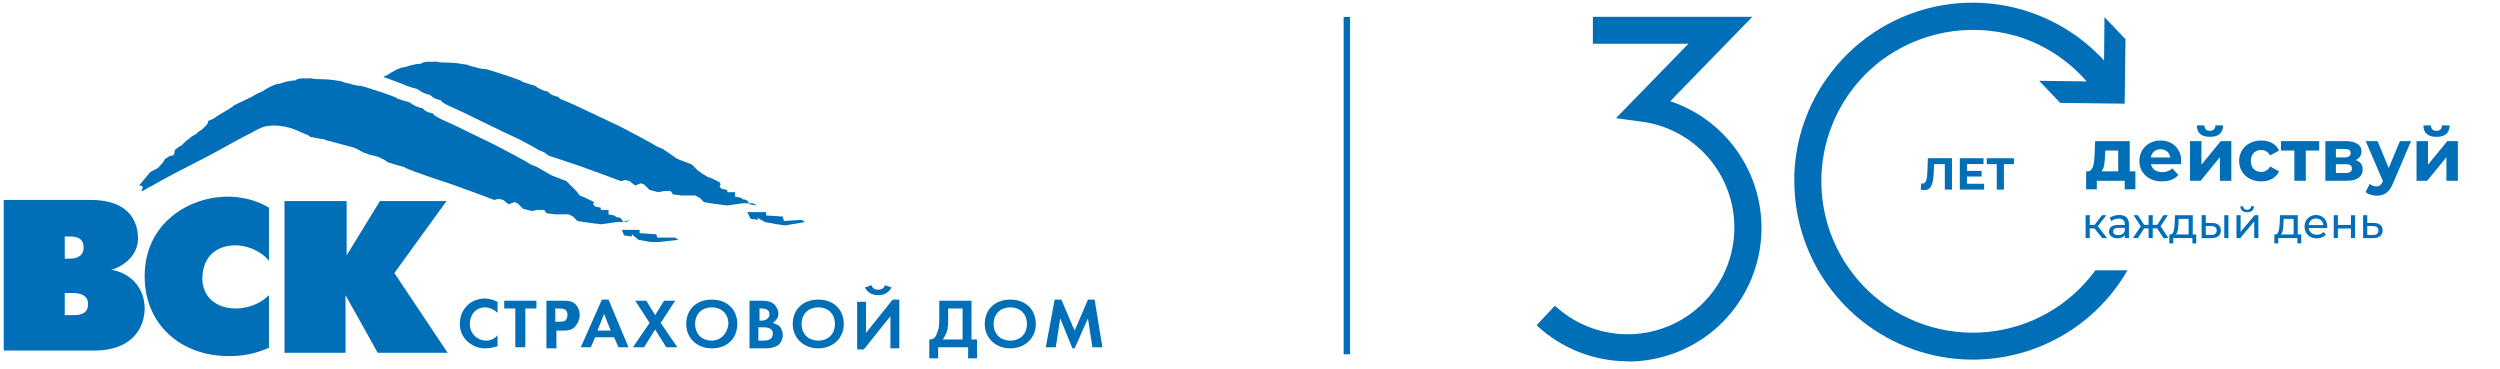 <svg width="251" height="37" viewBox="0 0 251 37" fill="none" xmlns="http://www.w3.org/2000/svg">
<path d="M28.675 20.185H34.803V25.634L38.146 20.185H44.831L39.594 27.413L44.942 35.42H37.923L34.692 29.637V35.42H28.564V20.185H28.675Z" fill="#006FB8"/>
<path d="M27.115 34.864C26.112 35.309 24.887 35.754 22.992 35.754C18.09 35.754 14.524 32.529 14.524 27.747C14.524 22.297 19.093 19.74 22.881 19.74C24.107 19.74 25.778 20.073 27.003 20.852V26.19C26.112 25.078 24.664 24.633 23.661 24.633C21.433 24.633 20.318 26.078 20.318 27.969C20.318 29.86 21.767 30.972 23.661 30.972C24.998 30.972 26.224 30.416 27.003 29.637V34.864H27.115Z" fill="#006FB8"/>
<path d="M6.501 25.856V23.743H7.058C8.173 23.743 8.395 24.299 8.395 24.855C8.395 25.411 8.061 25.967 7.058 25.967H6.501V25.856ZM0.373 20.073V35.197H9.398C13.632 35.197 14.524 32.528 14.524 30.971C14.524 28.858 13.075 27.413 11.181 27.079C12.406 26.745 13.855 25.633 13.855 23.965C13.855 22.742 13.409 20.073 9.064 20.073H0.373V20.073ZM6.501 31.639V29.414H7.281C7.838 29.414 8.841 29.526 8.841 30.526C8.841 31.639 7.838 31.639 7.281 31.639H6.501Z" fill="#006FB8"/>
<path d="M80.484 22.075L78.701 22.186L78.59 21.742L76.919 21.631V21.297H75.024L75.359 21.964L76.139 22.075L76.027 21.853L76.807 22.298L78.033 22.52L78.813 22.631L80.818 22.298L80.484 22.075Z" fill="#006FB8"/>
<path d="M76.029 20.629L75.249 20.518C75.249 20.518 75.249 20.296 74.915 20.073C74.581 19.962 74.692 20.073 74.692 20.073L74.358 19.851L73.801 19.74V19.295H73.021V19.072L72.464 18.961L72.241 18.739L72.352 18.516L72.241 18.294L71.573 17.96L71.015 17.738L70.458 17.404L70.013 17.071L69.456 16.515L68.007 15.959L66.558 14.958L66.001 14.735L65.444 14.402L64.219 13.734L62.325 12.734L58.09 10.732L56.865 10.176C56.196 9.953 56.085 9.842 56.085 9.731C55.528 9.62 55.305 9.509 54.971 9.175C54.636 9.175 53.968 8.841 53.745 8.619C53.745 8.619 52.52 8.285 52.408 8.174C52.408 8.063 49.288 7.062 48.843 6.951C48.62 6.951 47.84 6.84 47.728 6.728C47.617 6.728 47.06 6.617 46.949 6.506C46.28 6.395 45.611 6.284 44.943 6.284C44.497 6.284 44.163 6.284 43.717 6.172C43.606 6.284 42.603 6.061 42.269 6.395C41.823 6.395 40.932 6.617 40.709 6.728C40.152 6.728 39.26 7.284 38.926 7.507C38.815 7.618 38.592 7.618 38.48 7.729C39.483 8.063 40.597 8.508 40.597 8.508C40.709 8.619 41.934 8.953 41.934 8.953C42.157 9.175 42.826 9.509 43.16 9.509C43.494 9.842 43.717 9.953 44.274 10.065C44.274 10.176 44.386 10.287 45.054 10.621L46.28 11.177L50.403 13.178L52.297 14.068L53.522 14.735L54.079 15.069L54.636 15.291L55.082 15.625L56.085 15.959L58.09 16.626L60.542 17.515L61.433 17.849L62.325 18.183L62.77 18.072L63.216 18.183L63.773 18.628L64.33 18.405L64.664 18.516L64.999 18.85L65.222 19.072L65.667 19.184L66.113 19.295L66.67 19.184H67.338L67.561 19.517L68.453 19.628H69.121H69.79L70.235 19.851L70.681 20.296L71.35 20.407L73.021 20.629L74.581 20.407H75.584L76.029 20.629Z" fill="#006FB8"/>
<path d="M62.435 23.077H64.218V23.41L65.89 23.521L66.001 23.855H67.784L68.118 24.078L66.112 24.3H65.332L64.107 24.078L63.438 23.521V23.744L62.658 23.633L62.435 23.077Z" fill="#006FB8"/>
<path d="M62.548 22.298C62.548 22.298 62.548 22.076 62.214 21.853C61.88 21.742 61.991 21.853 61.991 21.853L61.657 21.631L61.1 21.52V21.075H60.32V20.852L59.763 20.741L59.54 20.519L59.651 20.296L59.428 20.185L58.76 19.851L58.203 19.629L57.869 19.184L57.423 18.739L56.866 18.183L55.417 17.627L53.857 16.738L53.3 16.515L52.743 16.182L51.518 15.514L49.623 14.514L45.501 12.512L44.275 11.956C43.607 11.622 43.495 11.511 43.495 11.4C42.938 11.289 42.715 11.177 42.381 10.844C42.047 10.844 41.378 10.51 41.155 10.288C41.155 10.288 39.93 9.954 39.818 9.843C39.818 9.732 36.699 8.731 36.253 8.62C36.03 8.62 35.25 8.508 35.139 8.397C35.027 8.397 34.47 8.286 34.359 8.175C33.69 8.063 33.022 7.952 32.353 7.952C31.907 7.952 31.573 7.952 31.128 7.841C31.016 7.952 30.013 7.73 29.679 8.063C29.233 8.063 28.342 8.286 28.119 8.397C27.562 8.397 26.671 8.953 26.337 9.176C26.114 9.287 25.779 9.398 25.445 9.62C25.334 9.732 23.551 10.51 23.439 10.621C23.439 10.732 21.768 11.622 21.545 11.845C21.434 11.956 20.988 12.067 20.877 12.178C20.988 12.4 20.431 12.845 20.32 12.957C20.208 13.068 19.763 13.29 19.763 13.401C19.651 13.513 19.094 13.735 19.094 13.846C19.094 13.846 18.76 14.069 18.537 14.291C18.426 14.402 18.314 14.514 18.203 14.625C18.091 14.625 17.646 14.958 17.534 15.069C17.534 15.292 17.534 15.737 17.088 15.626C17.088 15.626 16.643 15.959 16.531 15.959C16.643 15.959 16.309 16.404 15.974 16.738C15.863 16.96 15.083 17.182 14.972 17.405C14.637 17.85 14.303 18.183 13.969 18.628C13.969 18.628 14.303 18.628 14.303 18.739C14.414 18.851 14.192 19.073 14.192 19.184C14.414 19.184 14.637 18.962 14.86 18.851C14.972 18.739 15.194 18.739 15.306 18.628C15.529 18.517 15.863 18.294 16.086 18.183C18.091 17.071 20.208 16.07 22.214 14.958C23.217 14.402 23.997 13.957 25.111 13.401C25.334 13.29 26.337 12.623 27.116 12.623C28.008 12.512 29.233 12.845 29.456 12.957C29.791 13.068 30.459 13.401 30.793 13.513C30.905 13.513 31.128 13.735 31.128 13.735C31.128 13.735 31.796 13.846 32.242 13.957C32.465 13.957 32.576 13.957 32.688 14.069C33.245 14.18 34.693 14.625 35.25 14.736C35.696 14.847 36.03 15.069 36.253 15.181C36.587 15.403 36.587 15.292 37.033 15.514C37.59 15.626 37.924 15.737 37.924 15.737C38.147 15.848 38.258 15.848 38.37 15.959C38.481 15.959 38.816 16.182 38.927 16.293C39.038 16.293 39.93 16.626 40.041 16.626C40.153 16.626 40.821 16.849 40.933 16.96C41.155 17.071 41.378 17.071 41.49 17.182L43.384 17.85L45.389 18.517L47.841 19.407L48.732 19.74L49.623 20.074L50.069 19.963L50.515 20.074L51.072 20.519L51.629 20.296L51.963 20.407L52.297 20.741L52.52 20.963L52.966 21.075L53.412 21.186L53.969 21.075H54.637L54.86 21.408L55.752 21.52H56.42H57.089L57.534 21.742L57.98 22.187L58.648 22.298L60.32 22.52L61.88 22.298H62.883L63.217 22.076L62.548 22.298Z" fill="#006FB8"/>
<path d="M49.956 34.752C49.622 34.863 49.288 34.974 48.731 34.974C47.839 34.974 47.394 34.64 46.948 34.307C46.391 33.751 46.168 33.195 46.168 32.528C46.168 31.638 46.502 31.082 46.948 30.637C47.394 30.192 48.062 29.97 48.731 29.97C49.065 29.97 49.511 30.081 49.956 30.303V31.415C49.511 30.971 48.953 30.859 48.731 30.859C47.728 30.859 47.171 31.638 47.171 32.528C47.171 33.528 47.951 34.196 48.842 34.196C49.288 34.196 49.733 33.973 49.956 33.64V34.752Z" fill="#006FB8"/>
<path d="M52.741 34.863H51.738V30.971H50.624V30.192H53.855V30.971H52.741V34.863Z" fill="#006FB8"/>
<path d="M55.752 30.971H56.086C56.309 30.971 56.532 30.971 56.755 31.082C56.866 31.193 56.977 31.305 56.977 31.638C56.977 31.86 56.866 32.083 56.755 32.194C56.532 32.305 56.309 32.305 56.086 32.305H55.752V30.971ZM54.86 30.192V34.974H55.863V33.195H56.532C57.089 33.195 57.535 33.084 57.757 32.75C58.092 32.416 58.203 31.86 58.203 31.638C58.203 31.305 58.092 30.86 57.757 30.526C57.423 30.192 56.977 30.192 56.42 30.192H54.86Z" fill="#006FB8"/>
<path d="M59.983 33.195L60.651 31.527L61.32 33.195H59.983ZM62.1 34.863H63.103L61.097 30.081H60.428L58.312 34.863H59.314L59.76 33.862H61.654L62.1 34.863Z" fill="#006FB8"/>
<path d="M65.22 32.416L63.772 30.192H64.886L65.777 31.638L66.669 30.192H67.783L66.334 32.416L68.006 34.863H66.891L65.777 33.084L64.663 34.863H63.549L65.22 32.416Z" fill="#006FB8"/>
<path d="M71.46 34.196C70.457 34.196 69.789 33.529 69.789 32.528C69.789 31.527 70.457 30.86 71.46 30.86C72.463 30.86 73.132 31.527 73.132 32.528C73.02 33.529 72.352 34.196 71.46 34.196ZM71.46 30.081C69.9 30.081 68.897 31.082 68.897 32.528C68.897 33.974 70.012 34.974 71.46 34.974C73.02 34.974 74.023 33.974 74.023 32.528C74.023 31.082 73.02 30.081 71.46 30.081Z" fill="#006FB8"/>
<path d="M76.254 30.971H76.477C76.811 30.971 77.257 31.082 77.257 31.527C77.257 32.083 76.7 32.194 76.477 32.194H76.254V30.971ZM75.251 30.192V34.974H76.922C77.368 34.974 77.814 34.863 78.148 34.641C78.482 34.307 78.594 33.973 78.594 33.64C78.594 33.417 78.482 32.973 78.259 32.75C78.148 32.639 77.925 32.528 77.591 32.416C77.702 32.305 78.148 32.083 78.148 31.527C78.148 31.082 77.925 30.748 77.702 30.526C77.257 30.192 76.811 30.192 76.477 30.192H75.251ZM76.254 32.861H76.588C76.811 32.861 77.034 32.861 77.257 32.973C77.591 33.084 77.591 33.417 77.591 33.529C77.591 33.751 77.479 33.973 77.257 34.085C77.034 34.196 76.811 34.196 76.588 34.196H76.142V32.861H76.254Z" fill="#006FB8"/>
<path d="M82.154 34.196C81.152 34.196 80.483 33.529 80.483 32.528C80.483 31.527 81.152 30.86 82.154 30.86C83.157 30.86 83.826 31.527 83.826 32.528C83.826 33.529 83.157 34.196 82.154 34.196ZM82.154 30.081C80.595 30.081 79.592 31.082 79.592 32.528C79.592 33.974 80.706 34.974 82.154 34.974C83.603 34.974 84.717 33.974 84.717 32.528C84.717 31.082 83.714 30.081 82.154 30.081Z" fill="#006FB8"/>
<path d="M86.947 30.193V33.418L89.621 30.081H90.29V34.974H89.398V31.75L86.724 35.086H86.056V30.304H86.947V30.193ZM87.504 28.636C87.616 29.081 88.061 29.081 88.173 29.081C88.284 29.081 88.73 29.081 88.841 28.636L89.51 28.858C89.287 29.303 88.841 29.637 88.173 29.637C87.504 29.637 87.058 29.303 86.836 28.858L87.504 28.636Z" fill="#006FB8"/>
<path d="M95.194 30.971H96.642V34.085H94.637C94.748 33.973 94.86 33.751 94.971 33.529C95.082 33.306 95.194 32.973 95.194 32.194V30.971ZM94.303 30.192V32.194C94.303 32.861 94.191 33.195 94.08 33.417C93.968 33.862 93.746 34.085 93.3 34.085V35.975H94.191V34.863H97.2V35.975H98.091V34.085H97.534V30.192H94.303Z" fill="#006FB8"/>
<path d="M101.433 34.196C100.43 34.196 99.761 33.529 99.761 32.528C99.761 31.527 100.43 30.86 101.433 30.86C102.436 30.86 103.104 31.527 103.104 32.528C103.104 33.529 102.436 34.196 101.433 34.196ZM101.433 30.081C99.873 30.081 98.87 31.082 98.87 32.528C98.87 33.974 99.984 34.974 101.433 34.974C102.881 34.974 103.995 33.974 103.995 32.528C103.995 31.082 102.993 30.081 101.433 30.081Z" fill="#006FB8"/>
<path d="M104.997 34.863L105.888 30.081H106.557L107.894 33.195L109.231 30.081H109.9L110.68 34.863H109.677L109.231 31.972L107.894 34.974H107.671L106.446 31.972L106 34.863H104.997Z" fill="#006FB8"/>
<path fill-rule="evenodd" clip-rule="evenodd" d="M134.903 35.568L134.903 1.702L135.547 1.702L135.547 35.568L134.903 35.568Z" fill="#006FB8"/>
<g clip-path="url(#clip0_367_277)">
<path d="M163.433 36.273C160.032 36.277 156.756 34.984 154.275 32.657L156.112 30.694C157.325 31.821 158.783 32.652 160.371 33.122C161.96 33.591 163.636 33.686 165.267 33.4C166.898 33.113 168.441 32.452 169.774 31.469C171.107 30.485 172.194 29.207 172.95 27.733C173.706 26.259 174.11 24.63 174.13 22.974C174.151 21.317 173.787 19.679 173.068 18.187C172.349 16.695 171.294 15.389 169.986 14.373C168.678 13.357 167.152 12.658 165.528 12.331L165.265 12.279L164.879 12.223L162.242 11.865L169.521 4.388H159.925V1.686H175.934L167.694 10.161C170.713 11.17 173.274 13.219 174.921 15.943C176.567 18.667 177.192 21.888 176.682 25.029C176.173 28.171 174.563 31.029 172.14 33.093C169.717 35.158 166.639 36.293 163.457 36.297L163.433 36.273Z" fill="#006FB8"/>
<path d="M193.558 15.886L193.513 17.164C193.482 17.97 193.387 18.438 193.018 18.438C192.973 18.438 192.933 18.433 192.888 18.42L192.843 19.036C192.978 19.068 193.095 19.086 193.203 19.086C193.941 19.086 194.116 18.375 194.157 17.137L194.179 16.48H195.259V19.036H195.979V15.886H193.558Z" fill="#006FB8"/>
<path d="M197.49 18.451V17.722H198.953V17.155H197.49V16.471H199.146V15.886H196.766V19.036H199.205V18.451H197.49Z" fill="#006FB8"/>
<path d="M202.201 15.886H199.469V16.48H200.473V19.036H201.193V16.48H202.201V15.886Z" fill="#006FB8"/>
<path d="M213.823 17.204V14.168H210.35L210.298 15.545C210.253 16.411 210.157 17.189 209.609 17.204H209.446V19.011H210.52V18.151H213.319V19.011H214.393V17.204H213.823ZM211.342 15.626L211.364 15.115H212.667V17.204H210.987C211.268 16.907 211.32 16.3 211.342 15.626Z" fill="#006FB8"/>
<path d="M218.993 16.174C218.993 14.893 218.089 14.108 216.919 14.108C215.705 14.108 214.794 14.967 214.794 16.16C214.794 17.344 215.69 18.211 217.067 18.211C217.786 18.211 218.341 17.989 218.711 17.567L218.097 16.9C217.823 17.159 217.519 17.285 217.097 17.285C216.49 17.285 216.068 16.982 215.957 16.485H218.97C218.978 16.389 218.993 16.263 218.993 16.174ZM216.927 14.982C217.445 14.982 217.823 15.308 217.904 15.812H215.942C216.023 15.301 216.401 14.982 216.927 14.982Z" fill="#006FB8"/>
<path d="M221.877 13.738C222.744 13.738 223.188 13.361 223.196 12.59H222.425C222.425 12.931 222.226 13.138 221.87 13.138C221.507 13.138 221.33 12.931 221.322 12.59H220.567C220.574 13.361 221.011 13.738 221.877 13.738ZM219.878 18.151H220.944L222.877 15.782V18.151H224.025V14.168H222.966L221.026 16.537V14.168H219.878V18.151Z" fill="#006FB8"/>
<path d="M227.031 18.211C227.868 18.211 228.527 17.84 228.816 17.204L227.92 16.715C227.705 17.1 227.387 17.263 227.024 17.263C226.439 17.263 225.98 16.856 225.98 16.16C225.98 15.463 226.439 15.056 227.024 15.056C227.387 15.056 227.705 15.226 227.92 15.604L228.816 15.123C228.527 14.471 227.868 14.108 227.031 14.108C225.735 14.108 224.81 14.96 224.81 16.16C224.81 17.359 225.735 18.211 227.031 18.211Z" fill="#006FB8"/>
<path d="M232.85 14.168H229.007V15.115H230.355V18.151H231.503V15.115H232.85V14.168Z" fill="#006FB8"/>
<path d="M236.51 16.071C236.88 15.9 237.095 15.597 237.095 15.197C237.095 14.545 236.502 14.168 235.502 14.168H233.466V18.151H235.591C236.687 18.151 237.213 17.722 237.213 17.018C237.213 16.545 236.976 16.226 236.51 16.071ZM234.525 14.953H235.399C235.799 14.953 236.006 15.086 236.006 15.375C236.006 15.656 235.799 15.804 235.399 15.804H234.525V14.953ZM235.495 17.367H234.525V16.485H235.517C235.939 16.485 236.132 16.626 236.132 16.93C236.132 17.226 235.917 17.367 235.495 17.367Z" fill="#006FB8"/>
<path d="M240.953 14.168L239.828 16.87L238.709 14.168H237.517L239.243 18.181L239.228 18.218C239.072 18.574 238.894 18.714 238.576 18.714C238.347 18.714 238.102 18.618 237.924 18.462L237.502 19.285C237.762 19.514 238.206 19.647 238.613 19.647C239.331 19.647 239.879 19.358 240.264 18.396L242.064 14.168H240.953Z" fill="#006FB8"/>
<path d="M244.62 13.738C245.487 13.738 245.931 13.361 245.939 12.59H245.168C245.168 12.931 244.969 13.138 244.613 13.138C244.25 13.138 244.073 12.931 244.065 12.59H243.31C243.317 13.361 243.754 13.738 244.62 13.738ZM242.621 18.151H243.687L245.62 15.782V18.151H246.768V14.168H245.709L243.769 16.537V14.168H242.621V18.151Z" fill="#006FB8"/>
<path d="M211.058 23.903H211.548L210.616 22.712L211.487 21.607H211.041L210.296 22.578H209.81V21.607H209.395V23.903H209.81V22.933H210.287L211.058 23.903Z" fill="#006FB8"/>
<path d="M212.76 21.585C212.392 21.585 212.05 21.689 211.811 21.88L211.985 22.192C212.162 22.04 212.44 21.945 212.712 21.945C213.124 21.945 213.328 22.149 213.328 22.5V22.582H212.669C211.985 22.582 211.746 22.885 211.746 23.253C211.746 23.652 212.076 23.929 212.596 23.929C212.955 23.929 213.211 23.808 213.349 23.6V23.903H213.744V22.517C213.744 21.889 213.388 21.585 212.76 21.585ZM212.665 23.609C212.349 23.609 212.158 23.466 212.158 23.236C212.158 23.041 212.275 22.881 212.686 22.881H213.328V23.201C213.224 23.466 212.977 23.609 212.665 23.609Z" fill="#006FB8"/>
<path d="M217.217 23.903H217.711L216.923 22.721L217.651 21.607H217.204L216.585 22.578H216.134V21.607H215.718V22.578H215.268L214.648 21.607H214.206L214.934 22.716L214.146 23.903H214.64L215.272 22.933H215.718V23.903H216.134V22.933H216.58L217.217 23.903Z" fill="#006FB8"/>
<path d="M220.153 23.539V21.607H218.372L218.338 22.383C218.307 22.963 218.251 23.522 217.922 23.539H217.801V24.436H218.195V23.903H220.114V24.436H220.504V23.539H220.153ZM218.719 22.413L218.741 21.971H219.737V23.539H218.45C218.658 23.357 218.702 22.89 218.719 22.413Z" fill="#006FB8"/>
<path d="M222.081 22.387L221.461 22.383V21.607H221.046V23.903L222.012 23.908C222.627 23.912 222.973 23.635 222.973 23.136C222.973 22.664 222.661 22.391 222.081 22.387ZM223.316 23.903H223.732V21.607H223.316V23.903ZM221.981 23.591L221.461 23.587V22.686L221.981 22.695C222.358 22.699 222.553 22.829 222.553 23.132C222.553 23.44 222.354 23.596 221.981 23.591Z" fill="#006FB8"/>
<path d="M225.614 21.308C226.035 21.308 226.29 21.1 226.299 20.71H226.009C226.004 20.927 225.848 21.066 225.61 21.066C225.376 21.066 225.22 20.927 225.216 20.71H224.934C224.939 21.1 225.194 21.308 225.614 21.308ZM224.54 23.903H224.921L226.325 22.231V23.903H226.741V21.607H226.364L224.956 23.279V21.607H224.54V23.903Z" fill="#006FB8"/>
<path d="M230.696 23.539V21.607H228.915L228.88 22.383C228.85 22.963 228.794 23.522 228.465 23.539H228.343V24.436H228.737V23.903H230.657V24.436H231.046V23.539H230.696ZM229.262 22.413L229.283 21.971H230.28V23.539H228.993C229.201 23.357 229.244 22.89 229.262 22.413Z" fill="#006FB8"/>
<path d="M233.663 22.768C233.663 22.062 233.191 21.585 232.528 21.585C231.866 21.585 231.376 22.075 231.376 22.755C231.376 23.44 231.87 23.929 232.611 23.929C232.992 23.929 233.308 23.799 233.516 23.557L233.286 23.288C233.118 23.474 232.892 23.565 232.624 23.565C232.169 23.565 231.844 23.297 231.792 22.894H233.655C233.659 22.855 233.663 22.803 233.663 22.768ZM232.528 21.936C232.931 21.936 233.221 22.209 233.265 22.595H231.792C231.835 22.205 232.13 21.936 232.528 21.936Z" fill="#006FB8"/>
<path d="M234.309 23.903H234.724V22.942H236.033V23.903H236.449V21.607H236.033V22.582H234.724V21.607H234.309V23.903Z" fill="#006FB8"/>
<path d="M238.319 22.387L237.673 22.383V21.607H237.257V23.903L238.254 23.908C238.869 23.912 239.215 23.635 239.215 23.136C239.215 22.664 238.903 22.391 238.319 22.387ZM238.219 23.591L237.673 23.587V22.686L238.219 22.695C238.6 22.699 238.791 22.829 238.791 23.132C238.791 23.44 238.596 23.596 238.219 23.591Z" fill="#006FB8"/>
<path d="M210.371 27.144C209.102 28.886 207.478 30.338 205.606 31.405C203.734 32.472 201.657 33.13 199.511 33.333C197.366 33.537 195.202 33.283 193.163 32.587C191.123 31.892 189.255 30.771 187.681 29.299C186.107 27.827 184.864 26.038 184.034 24.049C183.204 22.061 182.806 19.919 182.866 17.765C182.926 15.611 183.443 13.494 184.383 11.555C185.322 9.616 186.663 7.898 188.317 6.517C188.401 6.441 188.491 6.375 188.576 6.305L188.787 6.14C190.682 4.7 192.884 3.718 195.221 3.272C197.558 2.826 199.967 2.928 202.258 3.569H202.3C202.639 3.668 202.978 3.776 203.313 3.899L203.482 3.965C203.708 4.049 203.929 4.144 204.151 4.238C204.297 4.304 204.443 4.365 204.584 4.435L204.871 4.577C205.234 4.76 205.592 4.953 205.935 5.165C207.272 5.977 208.475 6.992 209.499 8.174L204.735 8.113L206.844 10.33L213.318 10.41L213.398 3.936L211.289 1.719L211.246 6.079L211.039 5.848C210.964 5.768 210.888 5.693 210.818 5.613C210.554 5.349 210.286 5.095 210.008 4.845L209.782 4.652C209.528 4.431 209.269 4.214 209 4.012L208.859 3.894C208.534 3.649 208.2 3.423 207.861 3.197L207.748 3.127C203.982 0.696 199.44 -0.232 195.022 0.526C190.605 1.283 186.632 3.672 183.891 7.218L183.792 7.345C183.684 7.486 183.585 7.628 183.481 7.769L183.298 8.023L183.043 8.405C182.977 8.508 182.907 8.612 182.841 8.72C182.775 8.828 182.695 8.96 182.624 9.083L182.417 9.436C182.351 9.553 182.285 9.671 182.224 9.789C182.163 9.907 182.092 10.043 182.031 10.17C181.97 10.297 181.909 10.406 181.852 10.523C181.796 10.641 181.734 10.787 181.673 10.924C181.612 11.06 181.565 11.159 181.518 11.277C181.471 11.394 181.391 11.587 181.334 11.748C181.278 11.908 181.174 12.171 181.099 12.388C181.052 12.524 181.005 12.661 180.962 12.797C180.92 12.934 180.877 13.071 180.84 13.212C180.802 13.353 180.764 13.466 180.731 13.593C180.699 13.72 180.661 13.876 180.623 14.017C180.586 14.158 180.562 14.276 180.534 14.408L180.449 14.836C180.449 14.973 180.397 15.109 180.378 15.246C180.36 15.382 180.331 15.524 180.312 15.665C180.294 15.806 180.275 15.957 180.256 16.103C180.237 16.249 180.223 16.366 180.214 16.503C180.204 16.64 180.185 16.837 180.176 17.002C180.166 17.167 180.176 17.237 180.152 17.355C180.152 17.586 180.152 17.826 180.152 18.057C180.152 18.104 180.152 18.156 180.152 18.203V18.236C180.164 22.177 181.475 26.004 183.881 29.126C186.287 32.247 189.655 34.489 193.464 35.503C197.272 36.517 201.309 36.248 204.949 34.737C208.589 33.226 211.63 30.557 213.6 27.144H210.371Z" fill="#006FB8"/>
</g>
<defs>
<clipPath id="clip0_367_277">
<rect width="96.493" height="36" fill="white" transform="translate(154.275 0.273)"/>
</clipPath>
</defs>
</svg>
